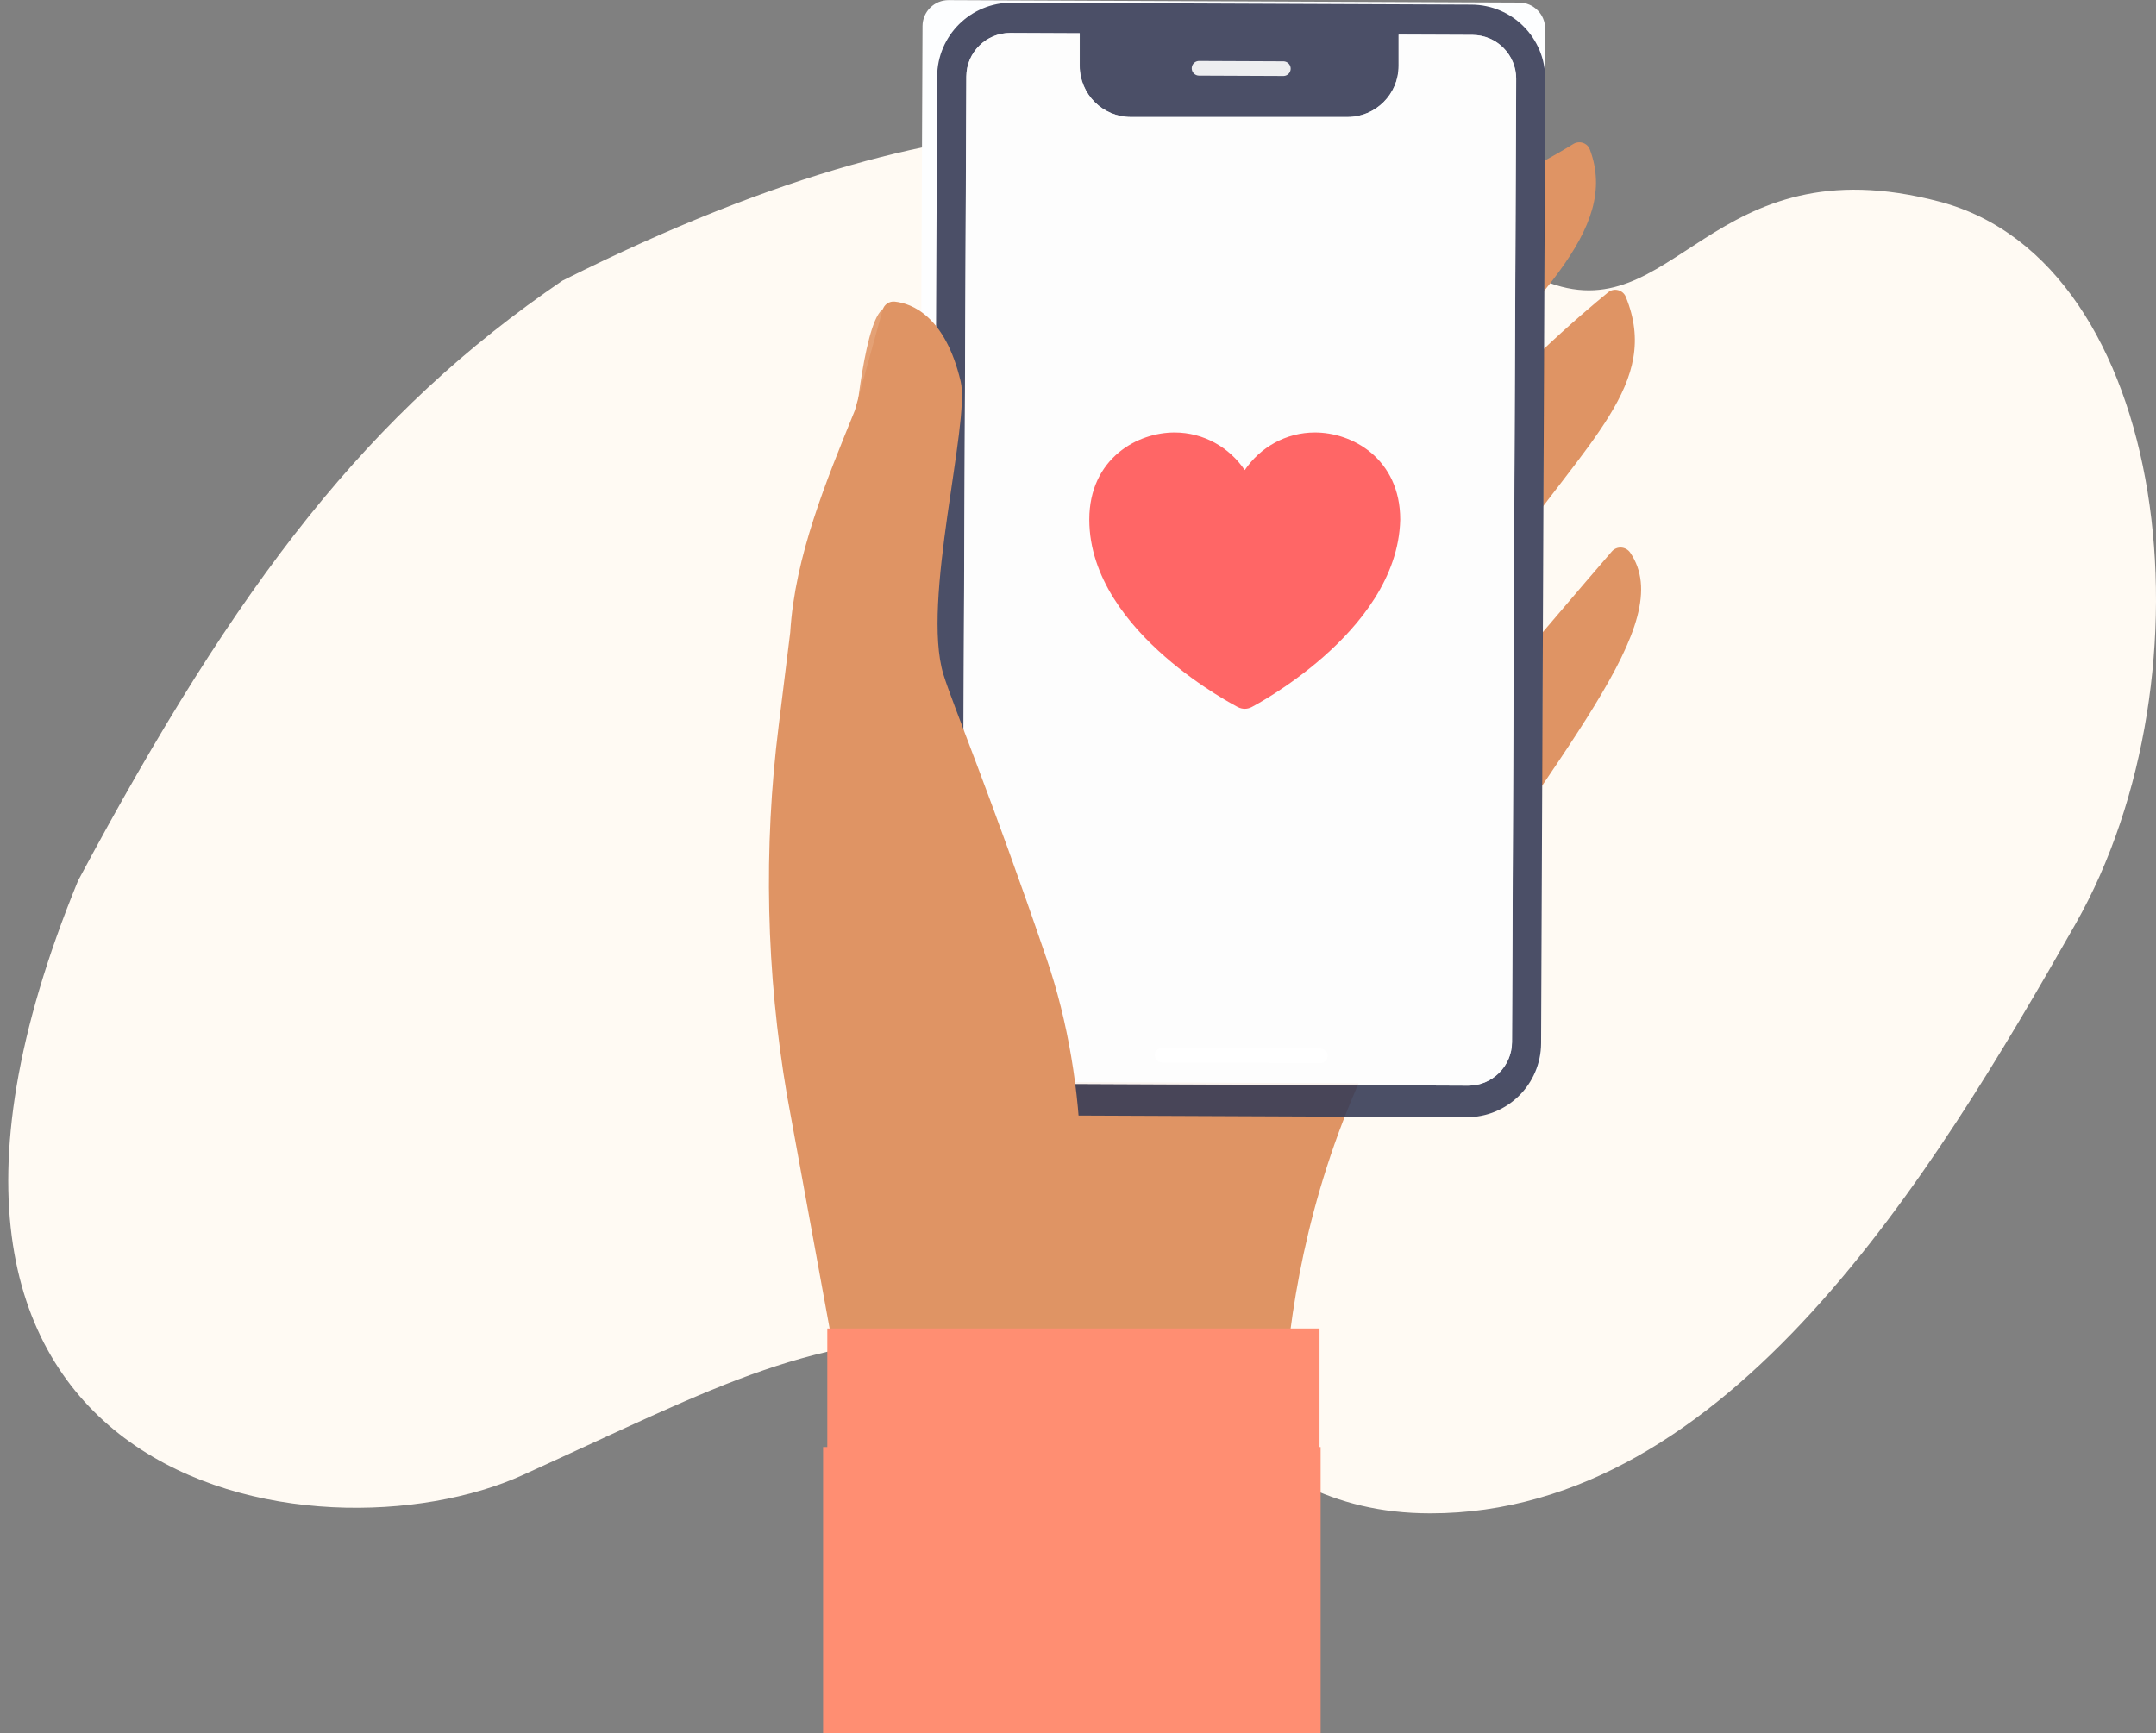 <svg width="143" height="115" viewBox="0 0 143 115" fill="none" xmlns="http://www.w3.org/2000/svg">
  <rect x="0" y="0" width="143" height="115" fill="#808080" stroke="none"/>
  <path d="M5.175 58.432C15.883 38.398 24.519 27.344 37.3 18.622C66.568 3.944 79.787 9.036 87.041 11.109C92.295 14.255 93.68 15.028 102.385 18.622C111.091 22.217 113.342 9.336 128.652 13.38C143.962 17.424 147.113 44.684 137.656 61.307C128.198 77.931 114.661 100.398 94.878 100.398C81.37 100.398 79.269 88.566 65.61 88.566C53.414 88.566 48.199 91.711 34.69 97.851C21.182 103.992 -11.486 99.021 5.175 58.432Z" fill="#FFFAF3"/>
  <path d="M65.85 99.813C66.256 99.789 85.191 99.193 85.191 99.193C85.191 99.193 83.391 81.612 93.67 65.132C103.424 49.512 111.341 41.379 108.122 36.657C107.836 36.252 107.239 36.204 106.906 36.586C105.26 38.494 100.443 44.098 96.77 48.605C92.239 54.162 90.116 57.453 90.116 57.453C90.116 57.453 90.784 50.036 99.632 37.301C105.284 29.145 110.173 25.449 107.836 19.701C107.645 19.224 107.049 19.081 106.667 19.391C103.09 22.301 87.994 35.346 82.866 51.873C82.866 51.873 83.296 40.33 93.861 28.716C101.802 19.987 107.454 15.265 105.451 9.923C105.284 9.47 104.735 9.303 104.33 9.566C99.465 12.594 90.736 15.623 78.764 32.794C74.066 39.519 72.683 45.696 72.683 45.696C73.518 36.157 79.552 25.496 92.334 14.574C92.334 14.574 96.937 10.854 95.124 6.227C94.957 5.798 94.457 5.631 94.051 5.845C90.474 7.777 74.496 16.959 68.2 29.074C59.543 45.696 55.298 56.642 53.795 60.768C53.342 61.984 53.151 62.628 53.151 62.628L54.678 85.189L59.531 99.479L65.85 99.813Z" fill="#DF9464"/>
  <path d="M100.452 71.916L62.614 71.753C61.66 71.749 60.89 70.972 60.894 70.017L61.188 1.728C61.193 0.774 61.97 0.003 62.924 0.008L100.762 0.171C101.717 0.175 102.487 0.952 102.483 1.906L102.188 70.195C102.184 71.15 101.407 71.92 100.452 71.916Z" fill="#FDFEFF"/>
  <path d="M56.681 28.644C56.681 28.644 58.851 28.739 59.543 27.404C60.234 26.068 61.331 21.513 61.331 21.513C61.331 21.513 60.091 20.225 58.732 20.44C57.373 20.654 56.681 28.644 56.681 28.644Z" fill="#E4A175"/>
  <g opacity="0.9">
    <path d="M97.27 74.118L66.783 73.987C64.063 73.976 61.87 71.762 61.882 69.043L62.158 5.081C62.17 2.361 64.383 0.168 67.103 0.18L97.59 0.308C100.31 0.319 102.503 2.533 102.491 5.252L102.215 69.214C102.203 71.934 99.99 74.13 97.27 74.118Z" fill="#373C56"/>
    <path opacity="0.9" d="M64.091 5.08C64.097 3.474 65.406 2.18 67.008 2.186L71.609 2.206V4.37C71.609 6.243 73.128 7.764 75.004 7.764H89.369C91.242 7.764 92.763 6.246 92.763 4.37V2.299L97.664 2.319C99.27 2.325 100.564 3.634 100.558 5.237L100.282 69.132C100.276 70.737 98.967 72.032 97.365 72.026L66.709 71.892C65.103 71.886 63.809 70.577 63.815 68.975L64.091 5.08Z" fill="white"/>
    <path opacity="0.9" d="M79.53 4.531L85.12 4.555" stroke="white" stroke-width="0.972" stroke-miterlimit="10" stroke-linecap="round" stroke-linejoin="round"/>
    <path opacity="0.9" d="M64.097 5.08C64.103 3.474 65.412 2.18 67.015 2.186L71.616 2.206V4.37C71.616 6.243 73.134 7.764 75.01 7.764H89.376C91.249 7.764 92.77 6.246 92.77 4.37V2.299L97.671 2.319C99.276 2.325 100.571 3.634 100.565 5.237L100.289 69.132C100.283 70.737 98.974 72.032 97.371 72.026L66.715 71.892C65.11 71.886 63.815 70.577 63.821 68.975L64.097 5.08Z" fill="white"/>
    <path opacity="0.9" d="M77.078 70.003L87.572 70.046" stroke="white" stroke-width="0.972" stroke-miterlimit="10" stroke-linecap="round" stroke-linejoin="round"/>
  </g>
  <path d="M52.413 41.95C52.724 36.895 54.798 31.91 56.706 27.212L58.543 20.558C58.638 20.201 58.996 19.962 59.353 20.01C60.474 20.129 62.692 20.964 63.718 25.304C64.362 28.047 61.094 39.9 62.573 44.741C63.169 46.696 65.673 52.635 69.417 63.605C70.848 67.778 71.588 72.381 71.683 76.793L72.96 100.384L57.268 100.408L52.199 72.667C50.816 64.559 50.625 56.283 51.65 48.127L52.413 41.95Z" fill="#DF9464"/>
  <path d="M87.52 97.889L54.872 97.889L54.872 88.135L87.52 88.135L87.52 97.889Z" fill="#FF8E72"/>
  <path d="M87.593 115L54.593 115L54.593 96L87.593 96L87.593 115Z" fill="#FF8E72"/>
  <path fill-rule="evenodd" clip-rule="evenodd" d="M75.459 31.601C74.776 32.171 74.245 33.07 74.245 34.462C74.245 37.387 76.273 40.011 78.553 42.006C79.668 42.981 80.787 43.757 81.63 44.289C82.003 44.525 82.32 44.712 82.556 44.846C82.787 44.712 83.097 44.527 83.461 44.293C84.291 43.76 85.396 42.984 86.502 42.009C88.756 40.019 90.798 37.389 90.876 34.45C90.872 33.065 90.342 32.17 89.662 31.601C88.948 31.005 88.015 30.728 87.217 30.728C85.196 30.728 83.558 32.4 83.558 34.462C83.558 35.025 83.111 35.481 82.56 35.481C82.009 35.481 81.562 35.025 81.562 34.462C81.562 32.4 79.924 30.728 77.903 30.728C77.105 30.728 76.173 31.005 75.459 31.601ZM82.56 31.188C81.54 29.68 79.835 28.691 77.903 28.691C76.706 28.691 75.31 29.093 74.195 30.025C73.048 30.982 72.249 32.46 72.249 34.462C72.249 38.326 74.877 41.473 77.254 43.552C78.468 44.614 79.677 45.45 80.58 46.021C81.032 46.307 81.411 46.528 81.678 46.678C81.812 46.754 81.918 46.811 81.993 46.851C82.03 46.871 82.059 46.886 82.079 46.897L82.103 46.909L82.11 46.913L82.112 46.914L82.113 46.914C82.114 46.915 82.114 46.915 82.56 46.004L82.114 46.915C82.397 47.059 82.731 47.058 83.013 46.911L82.56 46.004C83.013 46.911 83.013 46.911 83.013 46.911L83.016 46.91L83.023 46.906L83.047 46.893C83.067 46.883 83.096 46.867 83.132 46.847C83.205 46.808 83.31 46.75 83.441 46.675C83.704 46.524 84.077 46.303 84.523 46.017C85.413 45.447 86.605 44.61 87.807 43.549C90.164 41.468 92.777 38.333 92.871 34.488C92.871 34.479 92.871 34.471 92.871 34.462C92.871 32.46 92.072 30.982 90.925 30.025C89.81 29.093 88.414 28.691 87.217 28.691C85.285 28.691 83.58 29.68 82.56 31.188Z" fill="#FF6666"/>
  <path d="M78.104 29.723C76.017 29.723 73.235 31.06 73.235 34.402C73.235 41.085 82.973 45.763 82.973 45.763C82.973 45.763 92.537 41.085 92.711 34.402C92.711 31.06 89.929 29.723 87.842 29.723C85.153 29.723 82.973 31.818 82.973 34.402C82.973 31.818 80.793 29.723 78.104 29.723Z" fill="#FF6666"/>
</svg>